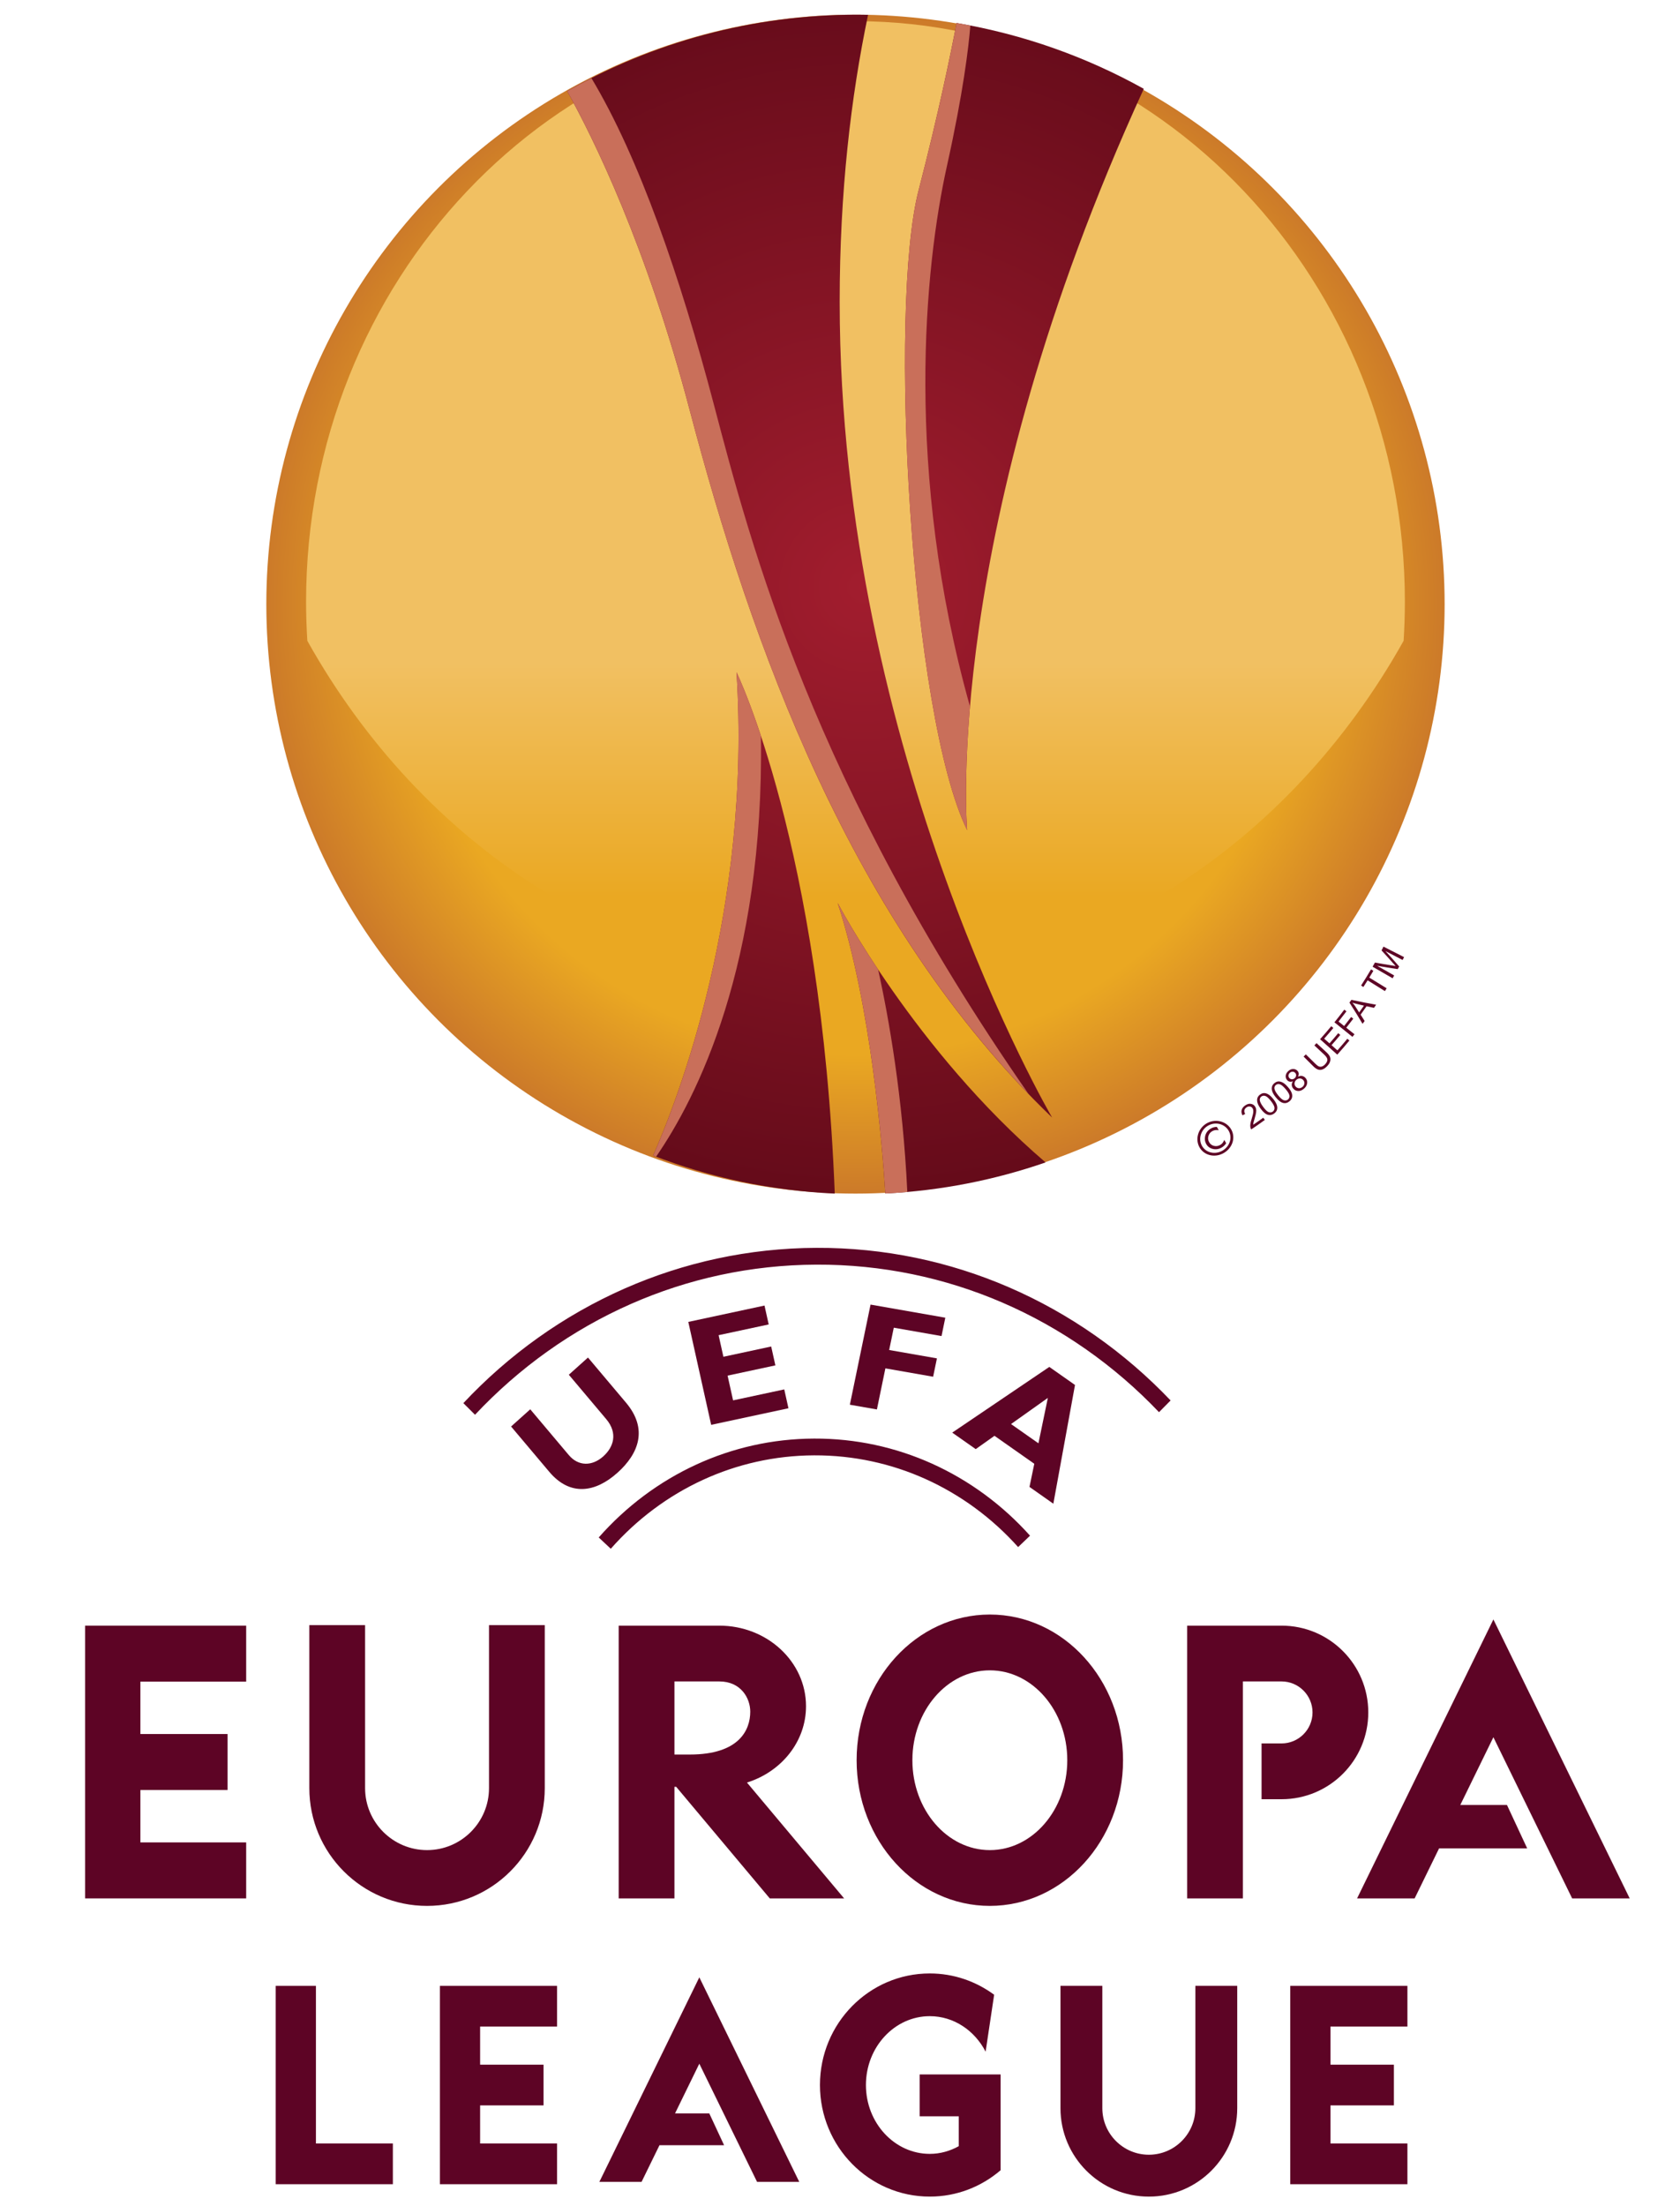 <?xml version="1.0" encoding="utf-8"?>
<!-- Generator: Adobe Illustrator 15.0.2, SVG Export Plug-In . SVG Version: 6.00 Build 0)  -->
<!DOCTYPE svg PUBLIC "-//W3C//DTD SVG 1.1//EN" "http://www.w3.org/Graphics/SVG/1.1/DTD/svg11.dtd">
<svg version="1.1" id="Layer_1" xmlns="http://www.w3.org/2000/svg" xmlns:xlink="http://www.w3.org/1999/xlink" x="0px" y="0px"
	 width="351.273px" height="461.059px" viewBox="0 0 351.273 461.059" enable-background="new 0 0 351.273 461.059"
	 xml:space="preserve">
<g>
	<g>
		<path fill="#5D0425" d="M242.339,295.118c-9.28-9.747-20.421-17.596-32.821-22.935c-11.93-5.135-25.047-7.951-38.808-7.899
			c-13.76,0.053-26.852,2.966-38.74,8.195c-12.358,5.428-23.44,13.367-32.646,23.178l-2.439-2.432
			c9.514-10.145,20.973-18.347,33.758-23.965c12.314-5.414,25.85-8.428,40.053-8.484c14.205-0.054,27.764,2.856,40.124,8.181
			c12.831,5.523,24.349,13.64,33.94,23.712L242.339,295.118L242.339,295.118z"/>
		<path fill="#5D0425" d="M212.88,323.309c-5.402-6.034-12.001-10.911-19.399-14.242c-7.117-3.197-14.982-4.958-23.251-4.927
			c-8.275,0.032-16.135,1.856-23.23,5.114c-7.371,3.383-13.931,8.32-19.292,14.408l-2.52-2.363
			c5.667-6.435,12.614-11.658,20.431-15.247c7.522-3.454,15.843-5.385,24.598-5.417c8.745-0.036,17.075,1.832,24.62,5.22
			c7.834,3.524,14.814,8.687,20.533,15.073L212.88,323.309L212.88,323.309z"/>
		<path fill-rule="evenodd" clip-rule="evenodd" fill="#5D0425" d="M122.941,283.701l7.961,9.441
			c4.649,5.516,2.621,10.672-1.789,14.625c-4.667,4.186-9.93,4.961-14.271-0.19l-7.979-9.465l4.008-3.594l8.063,9.568
			c2.017,2.389,4.903,2.332,7.211,0.261c2.123-1.902,3.115-4.804,0.607-7.783l-7.817-9.271L122.941,283.701L122.941,283.701z"/>
		<polygon fill-rule="evenodd" clip-rule="evenodd" fill="#5D0425" points="164.857,294.3 148.699,297.763 143.917,276.252 
			159.851,272.836 160.727,276.782 150.254,279.026 151.257,283.539 161.248,281.394 162.125,285.337 152.132,287.478 
			153.283,292.649 163.981,290.358 164.857,294.3 		"/>
		<polygon fill-rule="evenodd" clip-rule="evenodd" fill="#5D0425" points="196.865,279.212 186.882,277.463 185.918,282.125 
			195.903,283.874 195.108,287.71 185.126,285.961 183.353,294.548 177.698,293.559 182.025,272.635 197.656,275.374 
			196.865,279.212 		"/>
		<path fill-rule="evenodd" clip-rule="evenodd" fill="#5D0425" d="M217.128,301.622L211.4,297.6l7.695-5.464L217.128,301.622
			L217.128,301.622z M224.773,289.431l-5.372-3.772l-20.298,13.73l4.912,3.448l3.924-2.78l8.322,5.845l-1.005,4.834l4.989,3.512
			L224.773,289.431L224.773,289.431z"/>
	</g>
	<g>
		<radialGradient id="SVGID_1_" cx="178.873" cy="126.254" r="123.186" gradientUnits="userSpaceOnUse">
			<stop  offset="0.764" style="stop-color:#EAA822"/>
			<stop  offset="1" style="stop-color:#CC7A29"/>
		</radialGradient>
		<circle fill="url(#SVGID_1_)" cx="178.873" cy="126.254" r="123.186"/>
		<linearGradient id="SVGID_2_" gradientUnits="userSpaceOnUse" x1="178.873" y1="187.457" x2="178.873" y2="63.305">
			<stop  offset="0" style="stop-color:#EAA822"/>
			<stop  offset="0.394" style="stop-color:#F1C062"/>
		</linearGradient>
		<path fill="url(#SVGID_2_)" d="M178.872,4.424C115.429,4.424,64,58.753,64,125.775c0,2.736,0.095,5.45,0.263,8.142
			c23.857,42.649,66.263,71.028,114.609,71.028c48.347,0,90.752-28.379,114.61-71.028c0.168-2.692,0.263-5.406,0.263-8.142
			C293.745,58.753,242.315,4.424,178.872,4.424z"/>
		<g>
			<g>
				<radialGradient id="SVGID_3_" cx="180.63" cy="122.684" r="126.958" gradientUnits="userSpaceOnUse">
					<stop  offset="0" style="stop-color:#A21D2E"/>
					<stop  offset="1" style="stop-color:#650B1A"/>
				</radialGradient>
				<path fill="url(#SVGID_3_)" d="M179.299,3.068c-22.073,0-42.788,5.807-60.71,15.971c5.534,9.918,16.581,32.309,25.674,66.865
					c12.691,48.227,33.421,107.032,75.727,147.646c0,0-44.421-75.727-44.421-170.491c0-22.959,2.363-42.905,5.938-59.962
					C180.772,3.083,180.039,3.068,179.299,3.068z"/>
				<radialGradient id="SVGID_4_" cx="180.629" cy="122.684" r="126.96" gradientUnits="userSpaceOnUse">
					<stop  offset="0" style="stop-color:#A21D2E"/>
					<stop  offset="1" style="stop-color:#650B1A"/>
				</radialGradient>
				<path fill="url(#SVGID_4_)" d="M200.014,4.809c-1.239,6.521-3.768,18.824-7.946,34.981
					c-6.346,24.537-1.691,109.571,10.154,133.686c0,0-5.526-62.269,36.934-154.914C227.192,11.901,214.004,7.177,200.014,4.809z"/>
				<radialGradient id="SVGID_5_" cx="180.63" cy="122.682" r="126.959" gradientUnits="userSpaceOnUse">
					<stop  offset="0" style="stop-color:#A21D2E"/>
					<stop  offset="1" style="stop-color:#650B1A"/>
				</radialGradient>
				<path fill="url(#SVGID_5_)" d="M174.54,249.439c-2.801-72.629-20.545-108.965-20.545-108.965
					c3.188,49.594-12.304,89.38-17.431,101.018C148.436,246.066,161.206,248.829,174.54,249.439z"/>
				<radialGradient id="SVGID_6_" cx="180.63" cy="122.681" r="126.96" gradientUnits="userSpaceOnUse">
					<stop  offset="0" style="stop-color:#A21D2E"/>
					<stop  offset="1" style="stop-color:#650B1A"/>
				</radialGradient>
				<path fill="url(#SVGID_6_)" d="M185.121,249.419c11.679-0.59,22.92-2.835,33.498-6.497
					c-27.323-23.382-43.473-54.219-43.473-54.219C182.147,210.055,184.512,239.784,185.121,249.419z"/>
			</g>
			<path fill="#C96F5A" d="M149.275,84.584c-7-26.603-15.628-51.638-25.611-68.251c-1.712,0.869-3.41,1.762-5.075,2.706
				c5.534,9.918,16.581,32.309,25.674,66.865c12.184,46.297,31.787,102.331,70.761,142.671
				C169.995,163.869,156.989,113.897,149.275,84.584z"/>
			<path fill="#C96F5A" d="M197.992,34.71c3.422-15.4,4.536-24.832,4.899-29.349c-0.958-0.186-1.91-0.387-2.877-0.552
				c-1.239,6.521-3.768,18.824-7.946,34.981c-6.346,24.537-1.691,109.571,10.154,133.686c0,0-0.814-9.215,0.593-25.815
				C189.032,98.505,193.326,55.707,197.992,34.71z"/>
			<path fill="#C96F5A" d="M159.102,153.8c-2.938-8.873-5.107-13.326-5.107-13.326c3.188,49.594-12.304,89.38-17.431,101.018
				c0.207,0.078,0.417,0.146,0.624,0.225C145.613,229.525,159.794,201.772,159.102,153.8z"/>
			<path fill="#C96F5A" d="M185.121,249.419c1.538-0.078,3.067-0.188,4.59-0.322c-0.939-19.742-3.83-36.154-6.099-46.481
				c-5.508-8.272-8.466-13.913-8.466-13.913C182.147,210.055,184.512,239.784,185.121,249.419z"/>
		</g>
		<g>
			<g>
				<path fill="#5D0425" d="M254.433,235.498c0.129,0.228,0.261,0.455,0.391,0.686c-0.511-0.08-0.951-0.018-1.325,0.191
					c-0.417,0.229-0.688,0.56-0.823,1.003c-0.136,0.444-0.095,0.868,0.124,1.282c0.216,0.41,0.547,0.678,0.995,0.798
					c0.447,0.122,0.888,0.063,1.316-0.173c0.222-0.121,0.39-0.266,0.508-0.417c0.065-0.081,0.131-0.177,0.19-0.285
					c0.063-0.107,0.119-0.232,0.175-0.368c0.133,0.233,0.268,0.466,0.398,0.699c-0.253,0.392-0.579,0.7-0.978,0.922
					c-0.604,0.335-1.225,0.419-1.856,0.257c-0.635-0.17-1.09-0.534-1.379-1.091c-0.258-0.498-0.313-1.034-0.177-1.606
					c0.175-0.701,0.582-1.228,1.245-1.592C253.594,235.602,253.992,235.503,254.433,235.498z"/>
				<path fill="#5D0425" d="M253.4,241.473c-2.091-0.259-3.353-2.151-2.963-4.112c0.395-1.961,2.216-3.306,4.209-3.104
					c1.988,0.203,3.482,1.918,3.186,3.937C257.539,240.213,255.486,241.734,253.4,241.473L253.4,241.473z M254.571,234.818
					c-1.685-0.173-3.238,0.972-3.563,2.63c-0.323,1.657,0.758,3.24,2.511,3.453c1.754,0.219,3.469-1.054,3.724-2.753
					C257.498,236.452,256.253,234.993,254.571,234.818L254.571,234.818z"/>
			</g>
			<g>
				<path fill="#5D0425" d="M264.132,233.585c0.111,0.151,0.222,0.307,0.334,0.461c-0.935,0.678-1.882,1.336-2.841,1.979
					c-0.084-0.116-0.14-0.243-0.167-0.384c-0.049-0.231-0.051-0.485-0.011-0.771c0.041-0.28,0.132-0.638,0.271-1.07
					c0.215-0.672,0.323-1.166,0.336-1.483c0.013-0.318-0.046-0.567-0.177-0.749c-0.137-0.191-0.321-0.303-0.559-0.334
					c-0.234-0.031-0.467,0.035-0.696,0.194c-0.242,0.17-0.388,0.375-0.438,0.616c-0.049,0.242,0.011,0.488,0.178,0.74
					c-0.185,0.103-0.373,0.204-0.562,0.303c-0.218-0.397-0.276-0.777-0.178-1.133c0.102-0.356,0.345-0.665,0.731-0.938
					c0.39-0.272,0.773-0.387,1.148-0.339c0.377,0.047,0.676,0.222,0.898,0.53c0.114,0.157,0.192,0.334,0.234,0.534
					c0.041,0.2,0.044,0.439,0.006,0.721c-0.036,0.279-0.134,0.699-0.301,1.256c-0.142,0.461-0.228,0.767-0.258,0.918
					c-0.027,0.147-0.041,0.287-0.04,0.414C262.749,234.572,263.442,234.081,264.132,233.585z"/>
				<path fill="#5D0425" d="M263.612,231.72c-0.34-0.46-0.56-0.868-0.668-1.221c-0.109-0.352-0.124-0.676-0.046-0.969
					c0.078-0.295,0.261-0.55,0.548-0.769c0.214-0.162,0.43-0.263,0.651-0.304c0.224-0.042,0.446-0.024,0.673,0.048
					c0.224,0.074,0.453,0.199,0.688,0.372c0.232,0.177,0.498,0.451,0.797,0.826c0.352,0.445,0.587,0.843,0.703,1.193
					c0.119,0.349,0.14,0.678,0.059,0.982c-0.082,0.302-0.275,0.573-0.581,0.806c-0.4,0.305-0.818,0.408-1.246,0.313
					C264.674,232.879,264.148,232.45,263.612,231.72z M264.13,231.337c0.475,0.635,0.867,1.001,1.184,1.092
					c0.316,0.089,0.594,0.044,0.828-0.132c0.233-0.18,0.349-0.435,0.344-0.765c-0.005-0.332-0.249-0.806-0.736-1.431
					c-0.491-0.626-0.891-0.983-1.203-1.072c-0.313-0.087-0.581-0.045-0.809,0.126c-0.224,0.169-0.334,0.397-0.33,0.683
					C263.416,230.202,263.655,230.701,264.13,231.337z"/>
				<path fill="#5D0425" d="M266.751,229.308c-0.356-0.445-0.596-0.843-0.719-1.189c-0.124-0.349-0.153-0.671-0.089-0.967
					c0.066-0.298,0.238-0.562,0.517-0.792c0.205-0.171,0.415-0.279,0.638-0.329c0.22-0.053,0.444-0.044,0.67,0.02
					c0.229,0.063,0.465,0.177,0.705,0.343c0.24,0.165,0.521,0.426,0.832,0.791c0.371,0.429,0.623,0.815,0.753,1.159
					c0.135,0.347,0.167,0.673,0.099,0.98c-0.065,0.307-0.248,0.583-0.541,0.829c-0.388,0.32-0.802,0.443-1.233,0.362
					C267.862,230.421,267.32,230.016,266.751,229.308z M267.252,228.903c0.501,0.617,0.911,0.963,1.229,1.04
					c0.321,0.077,0.596,0.021,0.82-0.165c0.228-0.188,0.331-0.448,0.313-0.779c-0.018-0.329-0.286-0.794-0.8-1.396
					c-0.515-0.605-0.931-0.944-1.247-1.021c-0.315-0.077-0.581-0.021-0.8,0.161c-0.218,0.18-0.316,0.41-0.3,0.696
					C266.492,227.8,266.753,228.288,267.252,228.903z"/>
				<path fill="#5D0425" d="M270.347,225.955c-0.252,0.104-0.481,0.135-0.686,0.09c-0.204-0.042-0.381-0.152-0.534-0.326
					c-0.233-0.263-0.33-0.572-0.294-0.925c0.036-0.352,0.213-0.668,0.531-0.958c0.321-0.291,0.661-0.437,1.02-0.437
					c0.362,0,0.662,0.125,0.903,0.382c0.152,0.165,0.241,0.347,0.267,0.554c0.02,0.204-0.031,0.425-0.152,0.662
					c0.294-0.141,0.574-0.188,0.84-0.143c0.266,0.048,0.503,0.177,0.706,0.397c0.286,0.298,0.41,0.659,0.369,1.079
					c-0.037,0.42-0.247,0.806-0.63,1.152c-0.382,0.344-0.788,0.519-1.209,0.515c-0.424-0.003-0.773-0.166-1.052-0.484
					c-0.205-0.236-0.314-0.49-0.329-0.76C270.084,226.484,270.167,226.217,270.347,225.955z M270.917,227.086
					c0.11,0.127,0.252,0.222,0.423,0.284c0.168,0.059,0.345,0.067,0.531,0.019c0.184-0.051,0.347-0.141,0.494-0.271
					c0.225-0.206,0.348-0.444,0.371-0.709c0.021-0.27-0.063-0.507-0.255-0.714c-0.194-0.21-0.429-0.313-0.703-0.315
					c-0.274-0.001-0.521,0.1-0.744,0.302c-0.217,0.196-0.338,0.428-0.359,0.695C270.653,226.644,270.731,226.881,270.917,227.086z
					 M269.585,225.286c0.151,0.17,0.334,0.259,0.544,0.264c0.212,0.005,0.41-0.075,0.593-0.239c0.176-0.162,0.273-0.348,0.29-0.557
					c0.013-0.208-0.051-0.391-0.191-0.542c-0.147-0.162-0.33-0.243-0.545-0.246c-0.215-0.005-0.406,0.071-0.578,0.227
					c-0.173,0.156-0.267,0.338-0.286,0.55C269.393,224.953,269.451,225.135,269.585,225.286z"/>
				<path fill="#5D0425" d="M274.826,218.476c0.148-0.159,0.296-0.318,0.445-0.48c0.686,0.629,1.371,1.259,2.057,1.888
					c0.356,0.329,0.603,0.632,0.731,0.913c0.13,0.278,0.156,0.595,0.076,0.941c-0.08,0.348-0.293,0.706-0.644,1.069
					c-0.336,0.353-0.673,0.586-1.002,0.698c-0.328,0.113-0.644,0.11-0.946-0.006c-0.302-0.116-0.635-0.354-0.996-0.716
					c-0.657-0.658-1.314-1.317-1.972-1.975c0.154-0.153,0.307-0.309,0.461-0.464c0.663,0.653,1.324,1.304,1.986,1.958
					c0.297,0.295,0.546,0.481,0.747,0.562c0.2,0.08,0.409,0.086,0.629,0.015c0.221-0.073,0.433-0.214,0.638-0.425
					c0.348-0.365,0.517-0.703,0.509-1.004c-0.009-0.301-0.235-0.658-0.681-1.071C276.185,219.744,275.506,219.111,274.826,218.476z"
					/>
				<path fill="#5D0425" d="M279.61,220.4c-1.198-1.074-2.396-2.147-3.596-3.222c0.796-0.891,1.575-1.795,2.338-2.717
					c0.147,0.122,0.291,0.243,0.438,0.364c-0.625,0.756-1.265,1.504-1.916,2.239c0.371,0.326,0.741,0.653,1.111,0.979
					c0.618-0.701,1.227-1.409,1.822-2.129c0.147,0.121,0.293,0.242,0.437,0.363c-0.6,0.723-1.213,1.438-1.834,2.141
					c0.41,0.364,0.821,0.726,1.23,1.091c0.705-0.797,1.395-1.605,2.071-2.424c0.145,0.122,0.291,0.241,0.439,0.362
					C281.323,218.451,280.478,219.434,279.61,220.4z"/>
				<path fill="#5D0425" d="M282.778,216.679c-1.253-1.012-2.508-2.023-3.76-3.036c0.703-0.868,1.387-1.749,2.057-2.642
					c0.152,0.114,0.304,0.228,0.456,0.342c-0.542,0.724-1.094,1.438-1.656,2.143c0.391,0.311,0.783,0.622,1.171,0.932
					c0.495-0.621,0.983-1.249,1.462-1.882c0.15,0.114,0.301,0.229,0.453,0.343c-0.481,0.638-0.971,1.27-1.468,1.895
					c0.573,0.456,1.145,0.911,1.717,1.367C283.066,216.32,282.923,216.5,282.778,216.679z"/>
				<path fill="#5D0425" d="M284.896,213.959c-0.889-1.502-1.802-2.981-2.738-4.436c0.138-0.194,0.276-0.385,0.41-0.577
					c1.708,0.372,3.43,0.714,5.164,1.02c-0.146,0.217-0.296,0.435-0.444,0.653c-0.518-0.109-1.032-0.218-1.55-0.332
					c-0.409,0.589-0.823,1.176-1.247,1.756c0.283,0.44,0.564,0.882,0.843,1.326C285.187,213.567,285.042,213.762,284.896,213.959z
					 M284.185,211.58c0.341-0.469,0.675-0.941,1.007-1.416c-0.469-0.109-0.934-0.22-1.399-0.334c-0.425-0.103-0.767-0.2-1.024-0.289
					c0.215,0.23,0.415,0.483,0.594,0.757C283.639,210.723,283.914,211.151,284.185,211.58z"/>
				<path fill="#5D0425" d="M289.573,207.12c-1.206-0.749-2.413-1.5-3.617-2.25c-0.293,0.468-0.587,0.931-0.886,1.393
					c-0.159-0.103-0.319-0.206-0.478-0.309c0.713-1.104,1.406-2.227,2.074-3.364c0.163,0.096,0.329,0.193,0.491,0.29
					c-0.278,0.478-0.564,0.953-0.853,1.423c1.209,0.741,2.421,1.485,3.632,2.227C289.817,206.727,289.693,206.925,289.573,207.12z"
					/>
				<path fill="#5D0425" d="M291.18,204.44c-1.394-0.804-2.788-1.611-4.184-2.416c0.166-0.287,0.332-0.577,0.492-0.865
					c1.189,0.216,2.381,0.417,3.578,0.604c0.334,0.053,0.584,0.094,0.747,0.123c-0.126-0.135-0.31-0.34-0.55-0.611
					c-0.789-0.897-1.589-1.781-2.397-2.654c0.138-0.264,0.274-0.529,0.408-0.793c1.436,0.731,2.87,1.461,4.305,2.192
					c-0.101,0.2-0.205,0.399-0.307,0.6c-1.196-0.621-2.394-1.241-3.589-1.862c0.971,1.055,1.929,2.128,2.872,3.216
					c-0.101,0.186-0.2,0.371-0.3,0.554c-1.445-0.212-2.886-0.448-4.318-0.704c1.193,0.678,2.385,1.356,3.576,2.033
					C291.403,204.052,291.292,204.247,291.18,204.44z"/>
			</g>
		</g>
	</g>
	<g>
		<polygon fill="#5D0425" points="51.473,351.43 51.473,339.728 17.791,339.728 17.791,339.777 17.791,396.729 51.473,396.729 
			51.473,385.027 29.354,385.027 29.354,374.079 47.585,374.079 47.585,362.377 29.354,362.377 29.354,351.43 		"/>
		<polygon fill="#5D0425" points="116.474,423.513 116.474,415.003 91.979,415.003 91.979,415.039 91.979,456.458 116.474,456.458 
			116.474,447.949 100.388,447.949 100.388,439.986 113.648,439.986 113.648,431.475 100.388,431.475 100.388,423.513 		"/>
		<polygon fill="#5D0425" points="66.059,415.003 57.649,415.003 57.649,415.039 57.649,456.458 82.144,456.458 82.144,447.949 
			66.059,447.949 		"/>
		<polygon fill="#5D0425" points="294.278,423.513 294.278,415.003 269.783,415.003 269.783,415.039 269.783,456.458 
			294.278,456.458 294.278,447.949 278.191,447.949 278.191,439.986 291.452,439.986 291.452,431.475 278.191,431.475 
			278.191,423.513 		"/>
		<path fill="#5D0425" d="M102.247,339.624v34.057c0,7.143-5.811,12.955-12.955,12.955c-7.143,0-12.955-5.813-12.955-12.955v-34.057
			H64.678v34.057c0,13.594,11.021,24.614,24.614,24.614c13.594,0,24.614-11.021,24.614-24.614v-34.057H102.247z"/>
		<path fill="#5D0425" d="M249.941,415.003v25.567c0,5.362-4.363,9.726-9.727,9.726c-5.362,0-9.726-4.363-9.726-9.726v-25.567
			h-8.753v25.567c0,10.205,8.273,18.479,18.479,18.479c10.206,0,18.479-8.273,18.479-18.479v-25.567H249.941z"/>
		<path fill="#5D0425" d="M160.952,396.729h15.545l-20.313-24.211c7.174-2.244,12.347-8.53,12.347-15.949
			c0-9.301-8.119-16.841-18.136-16.841h-21.034v57.001h11.659V373.41h0.365L160.952,396.729z M156.872,357.703
			c0,3.887-2.373,8.96-12.629,8.96h-3.222v-15.276h9.375C154.93,351.387,156.872,354.895,156.872,357.703z"/>
		<path fill="#5D0425" d="M206.965,337.407c-15.383,0-27.853,13.631-27.853,30.443c0,16.813,12.47,30.444,27.853,30.444
			c15.382,0,27.853-13.631,27.853-30.444C234.818,351.038,222.347,337.407,206.965,337.407z M206.965,386.636
			c-8.93,0-16.193-8.428-16.193-18.785s7.264-18.784,16.193-18.784c8.929,0,16.193,8.427,16.193,18.784
			S215.894,386.636,206.965,386.636z"/>
		<path fill="#5D0425" d="M267.959,339.728h-12.955v0.001l-6.785-0.001v57.001h11.659v-45.342h8.081
			c3.571,0,6.478,2.906,6.478,6.478s-2.906,6.478-6.478,6.478h-4.178v11.659h4.178c10.018,0,18.137-8.12,18.137-18.137
			C286.096,347.847,277.977,339.728,267.959,339.728z"/>
		<polygon fill="#5D0425" points="328.723,396.729 340.755,396.729 312.256,338.432 283.754,396.729 295.789,396.729 
			300.899,386.274 319.319,386.274 315.095,377.206 305.333,377.206 312.256,363.046 		"/>
		<polygon fill="#5D0425" points="158.296,455.972 167.12,455.972 146.221,413.222 125.32,455.972 134.144,455.972 137.893,448.306 
			151.4,448.306 148.303,441.656 141.144,441.656 146.221,431.271 		"/>
		<path fill="#5D0425" d="M192.29,433.522v8.745h8.174v6.245c-1.82,1.01-3.868,1.605-6.055,1.605
			c-7.363,0-13.352-6.454-13.352-14.388s5.988-14.389,13.352-14.389c5.018,0,9.391,3,11.673,7.42l1.784-11.898
			c-3.784-2.788-8.425-4.451-13.457-4.451c-12.683,0-22.964,10.439-22.964,23.318s10.282,23.318,22.964,23.318
			c5.638,0,10.794-2.072,14.79-5.496h0.017v-20.03H192.29z"/>
	</g>
</g>
</svg>
